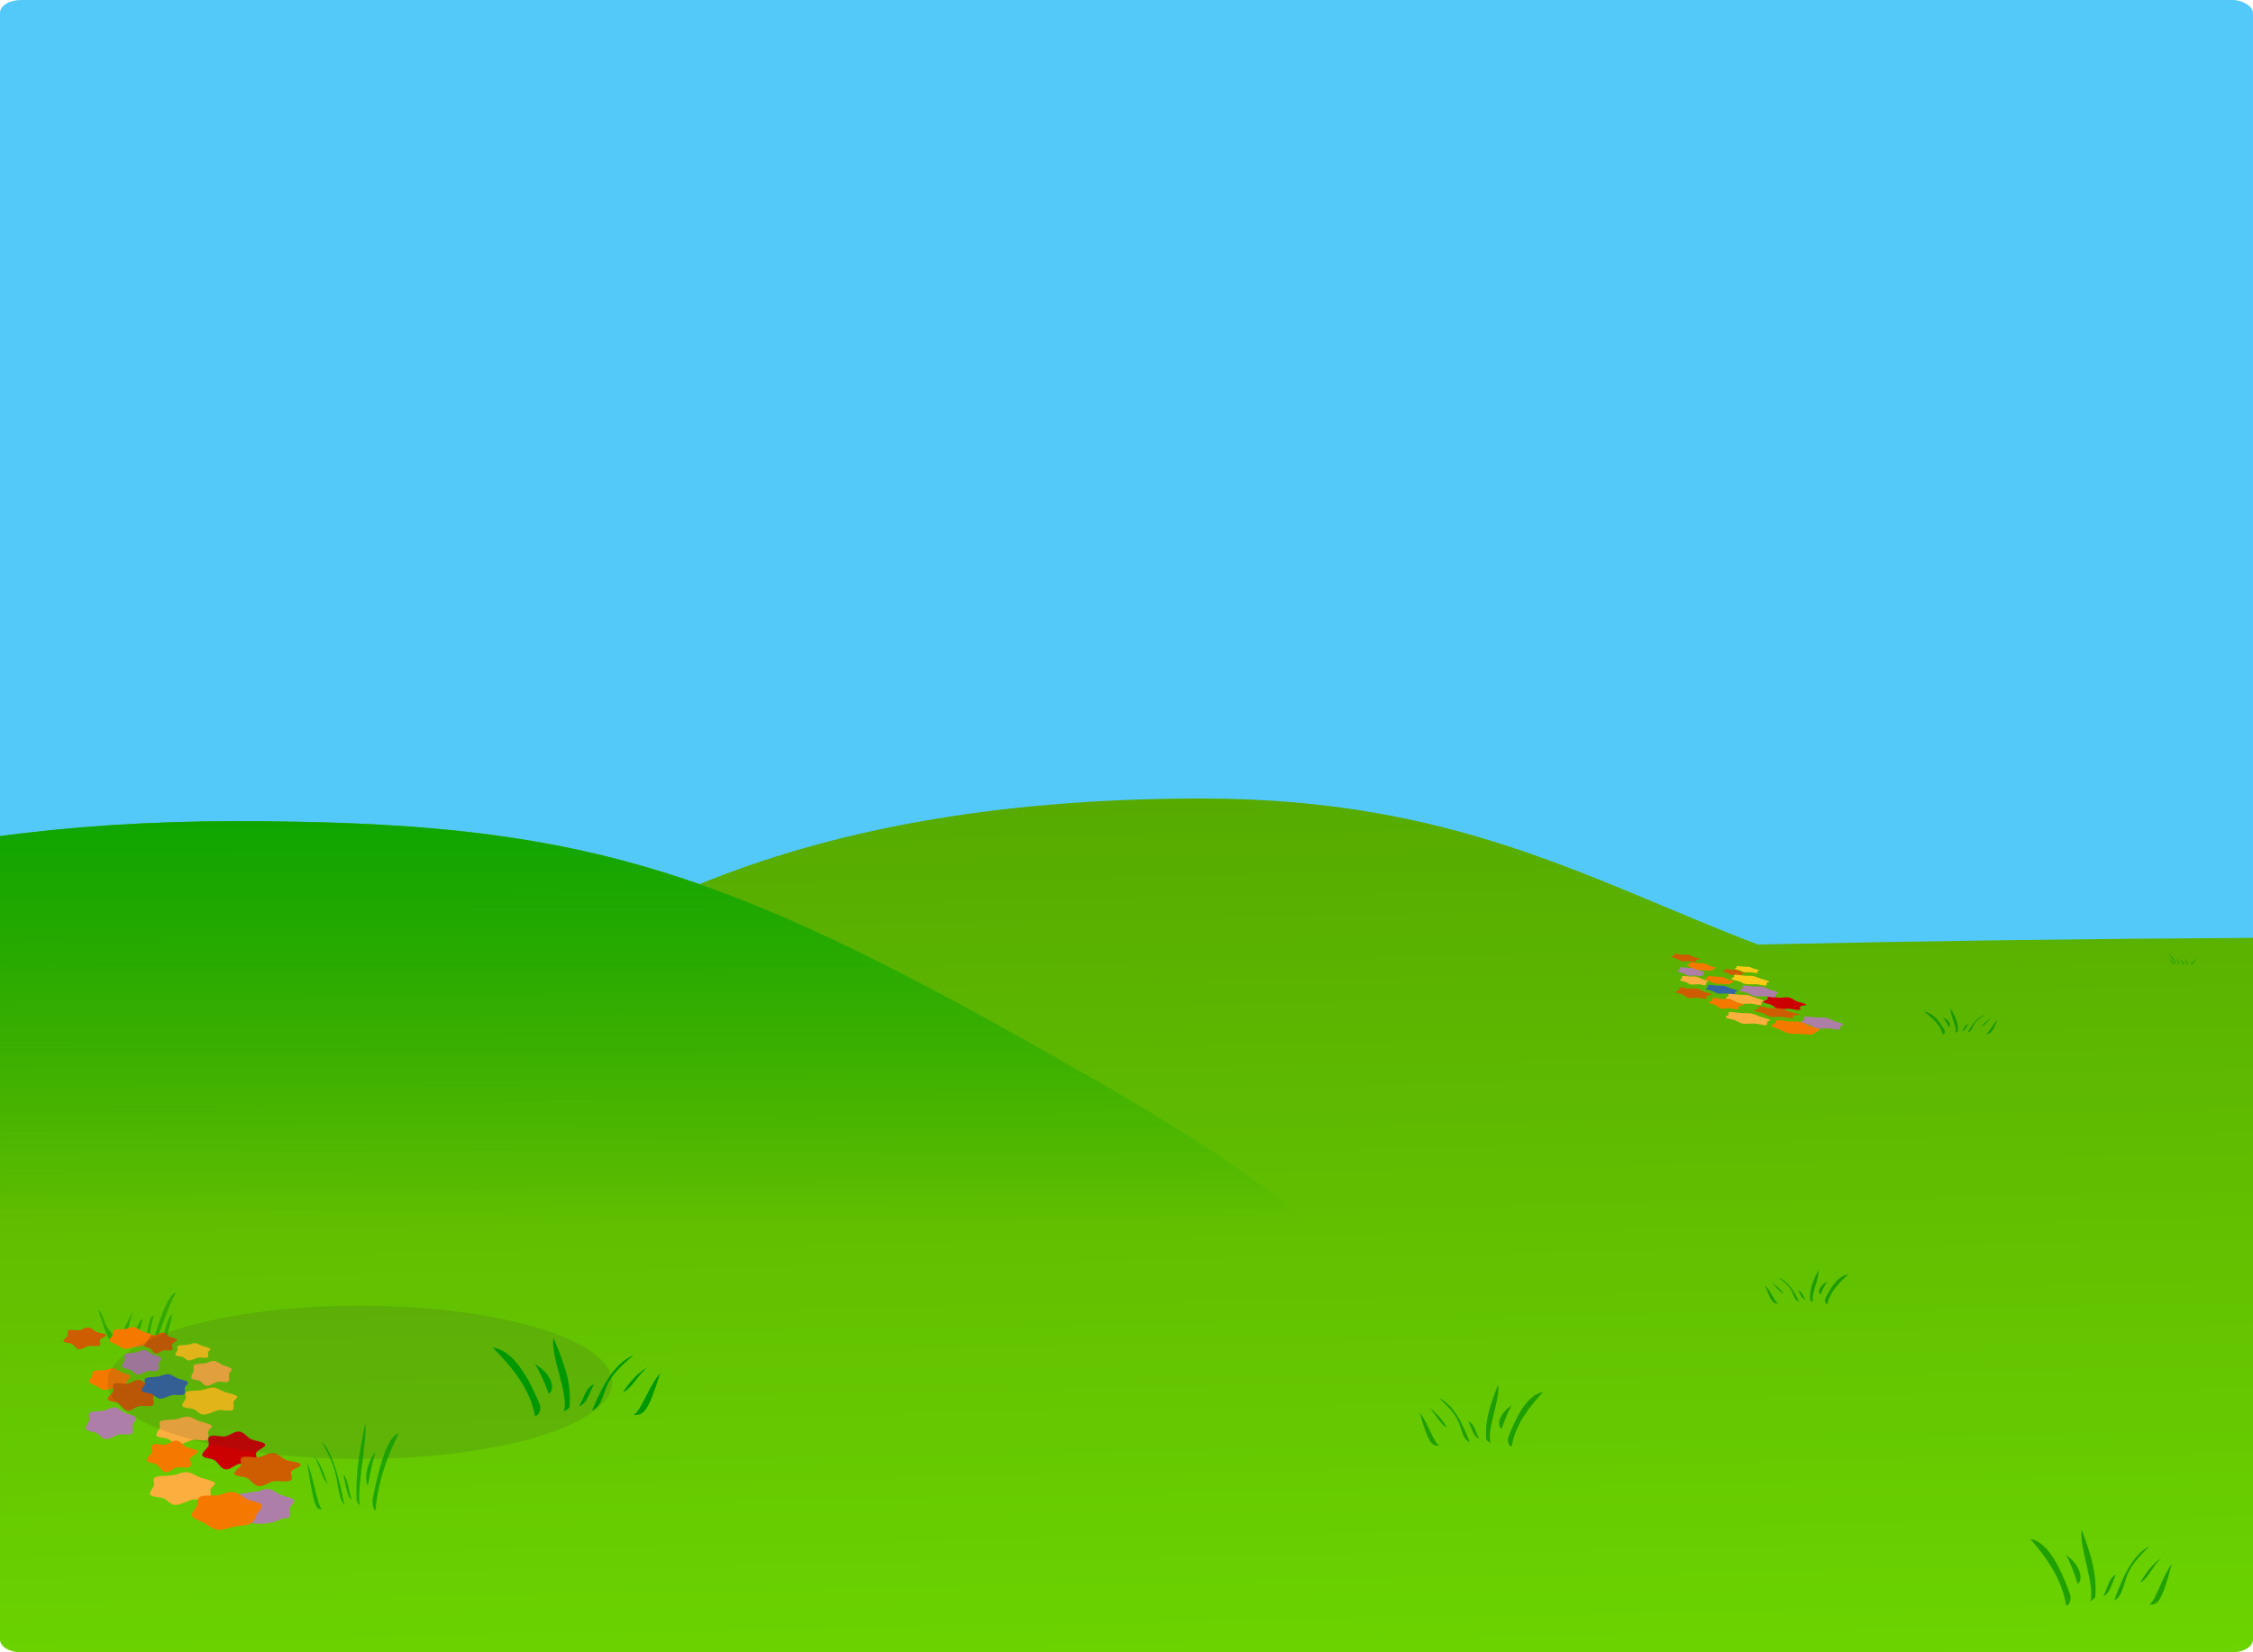 <?xml version="1.0"?><svg id="svg2" height="1665.712" width="2271.438" xmlns:xlink="http://www.w3.org/1999/xlink">
 <title>back 1</title>
 <defs>
  <linearGradient id="linearGradient4238">
   <stop stop-color="#55a800" id="stop4240" offset="0"/>
   <stop stop-color="#74e400" id="stop4242" offset="1"/>
  </linearGradient>
  <linearGradient id="linearGradient4180">
   <stop stop-color="#00a400" id="stop4182" offset="0"/>
   <stop stop-color="#00a400" stop-opacity="0" id="stop4184" offset="1"/>
  </linearGradient>
  <linearGradient id="linearGradient4103">
   <stop stop-color="#00acf4" id="stop4105" offset="0"/>
   <stop stop-color="#a6e5ff" id="stop4107" offset="1"/>
  </linearGradient>
  <linearGradient gradientTransform="translate(0,-153.543)" y2="-0.04" x2="0.474" y1="-0.04" x1="0.474" id="linearGradient4109" xlink:href="#linearGradient4103"/>
  <clipPath id="clipPath4234" clipPathUnits="userSpaceOnUse">
   <path fill="#9cf000" stroke-width="3" stroke-linecap="round" stroke-linejoin="round" stroke-miterlimit="4" stroke-dashoffset="0" id="path4236" d="m-1433.232,-115.473c-11.656,0 -21.062,5.752 -21.062,12.875l0,830.031c73.682,-9.907 153.852,-15.062 237.156,-15.062c343.817,0 484.306,44.117 822.844,235.719c342.857,194.046 775.268,461.424 -891.406,464.281c-60.105,0.103 -116.484,-9.398 -168.594,-25.937l0,150.969c0,7.123 9.407,12.844 21.062,12.844l2229.344,0c11.656,0 21.031,-5.721 21.031,-12.844l0,-640l0,-67.406l0,-932.594c0,-7.123 -9.376,-12.875 -21.031,-12.875l-2229.344,0z"/>
  </clipPath>
  <clipPath id="clipPath4253" clipPathUnits="userSpaceOnUse">
   <path fill="url(#linearGradient4257)" stroke-width="3" stroke-linecap="round" stroke-linejoin="round" stroke-miterlimit="4" stroke-dashoffset="0" id="path4255" d="m-458.946,-138.33c-11.656,0 -21.062,5.752 -21.062,12.875l0,830.031l0,169.969l0,640c0,7.123 9.407,12.844 21.062,12.844l2229.344,0c11.655,0 21.031,-5.721 21.031,-12.844l0,-640l0,-67.406l0,-932.594c0,-7.123 -9.376,-12.875 -21.031,-12.875l-2229.344,0z"/>
  </clipPath>
  <linearGradient y2="978.176" x2="345.714" y1="-241.927" x1="345.714" gradientTransform="translate(251.429,-90.686)" gradientUnits="userSpaceOnUse" id="linearGradient4257" xlink:href="#linearGradient4103"/>
  <linearGradient y2="1096.648" x2="-242.857" y1="605.086" x1="-242.857" gradientUnits="userSpaceOnUse" id="linearGradient4261" xlink:href="#linearGradient4180"/>
  <linearGradient y2="1831.127" x2="428.525" y1="543.415" x1="404.281" gradientUnits="userSpaceOnUse" id="linearGradient4263" xlink:href="#linearGradient4238"/>
  <filter id="filter4635" height="2.26" y="-0.63" width="1.382" x="-0.191">
   <feGaussianBlur id="feGaussianBlur4637" stdDeviation="40.508"/>
  </filter>
  <filter id="filter5183" height="1.596" y="-0.298" width="1.261" x="-0.13">
   <feGaussianBlur id="feGaussianBlur5185" stdDeviation="24.826"/>
  </filter>
  <clipPath id="clipPath5381" clipPathUnits="userSpaceOnUse">
   <path opacity="0.893" fill="#fdfdfd" stroke-width="5" stroke-linecap="round" stroke-linejoin="round" stroke-miterlimit="4" stroke-dashoffset="0" id="path5383" d="m66.775,-44.781c-48.512,0 -90.277,11.93 -108.885,29.029c-4.269,-0.295 -8.609,-0.458 -13.02,-0.458c-57.892,0 -104.884,26.516 -104.884,59.185c0,28.591 35.996,52.465 83.786,57.98c14.848,30.919 81.281,54.263 160.925,54.263c90.548,0 164.043,-30.168 164.043,-67.344l-0.118,-1.083c29.334,-9.232 48.521,-24.502 48.521,-41.775l-0.422,-4.386c-5.101,-26.509 -53.967,-46.621 -113.326,-46.641c-11.48,-22.433 -59.406,-38.772 -116.62,-38.772z"/>
  </clipPath>
  <clipPath id="clipPath5495" clipPathUnits="userSpaceOnUse">
   <path opacity="0.893" fill="#fdfdfd" stroke-width="5" stroke-linecap="round" stroke-linejoin="round" stroke-miterlimit="4" stroke-dashoffset="0" d="m1101.061,-136.21c-48.512,0 -90.277,11.93 -108.885,29.029c-4.269,-0.295 -8.609,-0.458 -13.02,-0.458c-57.892,0 -104.884,26.516 -104.884,59.185c0,28.592 35.996,52.465 83.786,57.98c14.848,30.919 81.281,54.263 160.925,54.263c90.548,0 164.043,-30.168 164.043,-67.344l-0.118,-1.083c29.334,-9.232 48.521,-24.502 48.521,-41.775l-0.422,-4.386c-5.101,-26.509 -53.967,-46.621 -113.326,-46.641c-11.48,-22.433 -59.405,-38.772 -116.62,-38.772z" id="path5497"/>
  </clipPath>
  <clipPath id="clipPath5671" clipPathUnits="userSpaceOnUse">
   <rect fill="url(#linearGradient5675)" stroke-width="3" stroke-linecap="round" stroke-linejoin="round" stroke-miterlimit="4" stroke-dashoffset="0" ry="21.597" rx="35.341" y="-243.841" x="-791.157" height="1722.987" width="3815.529" id="rect5673"/>
  </clipPath>
  <linearGradient y2="978.176" x2="345.714" y1="-241.927" x1="345.714" gradientTransform="matrix(1.68,0,0,1.68,437.492,-163.819)" gradientUnits="userSpaceOnUse" id="linearGradient5675" xlink:href="#linearGradient4103"/>
  <clipPath id="clipPath5677" clipPathUnits="userSpaceOnUse">
   <rect fill="url(#linearGradient5681)" stroke-width="3" stroke-linecap="round" stroke-linejoin="round" stroke-miterlimit="4" stroke-dashoffset="0" id="rect5679" width="3599.58" height="1625.471" x="-782.602" y="-231.604" rx="33.341" ry="20.375"/>
  </clipPath>
  <linearGradient y2="978.176" x2="345.714" y1="-241.927" x1="345.714" gradientTransform="matrix(1.585,0,0,1.585,376.509,-156.112)" gradientUnits="userSpaceOnUse" id="linearGradient5681" xlink:href="#linearGradient4103"/>
 </defs>
 <g display="inline" transform="translate(731.438,201.181)" id="layer2">
  <rect fill="url(#linearGradient4109)" stroke-width="3" stroke-linecap="round" stroke-linejoin="round" stroke-miterlimit="4" stroke-dashoffset="0" ry="12.857" rx="21.039" y="-201.181" x="-731.429" height="1025.714" width="2271.428" id="rect2160"/>
  <path fill="url(#linearGradient4263)" stroke-width="3" stroke-linecap="round" stroke-linejoin="round" stroke-miterlimit="4" stroke-dashoffset="0" id="path4202" d="m480,603.781c-215.172,0 -379.222,34.241 -506.188,86.406c-139.693,-48.926 -270.224,-63.531 -468.094,-63.531c-83.303,0 -163.476,5.155 -237.156,15.062l0,809.969c0,7.123 9.407,12.844 21.062,12.844l2229.344,0c11.656,0 21.031,-5.721 21.031,-12.844l0,-707.406c-167.743,0.928 -334.179,3.174 -499.125,6.719c-168.048,-63.884 -304.033,-147.219 -560.875,-147.219z"/>
  <path fill="url(#linearGradient4261)" stroke-width="3" stroke-linecap="round" stroke-linejoin="round" stroke-miterlimit="4" stroke-dashoffset="0" clip-path="url(#clipPath4253)" id="path4111" d="m580,925.219c342.857,194.046 775.246,461.429 -891.429,464.286c-343.817,0.59 -565.515,-312.666 -565.714,-464.286c-0.19,-148.015 290.469,-235.714 634.286,-235.714c343.817,0 484.319,44.113 822.857,235.714z" transform="translate(-251.429,-62.857)"/>
 </g>
 <g display="inline" transform="translate(731.438,201.181)" id="layer1">
  <path opacity="0.031" fill="#000000" stroke-width="5" stroke-linecap="round" stroke-linejoin="round" stroke-miterlimit="4" stroke-dashoffset="0" filter="url(#filter5183)" id="path5189" d="m66.775,-44.781c-48.512,0 -90.277,11.93 -108.885,29.029c-4.269,-0.295 -8.609,-0.458 -13.02,-0.458c-57.892,0 -104.884,26.516 -104.884,59.185c0,28.591 35.996,52.465 83.786,57.98c14.848,30.919 81.281,54.263 160.925,54.263c90.548,0 164.043,-30.168 164.043,-67.344l-0.118,-1.083c29.334,-9.232 48.521,-24.502 48.521,-41.775l-0.422,-4.386c-5.101,-26.509 -53.967,-46.621 -113.326,-46.641c-11.48,-22.433 -59.406,-38.772 -116.62,-38.772z" transform="matrix(-1.4,0,0,1,175.983,891.429)"/>
  <path opacity="0.698" fill="#1e9e00" stroke-width="3" stroke-linecap="round" stroke-linejoin="round" stroke-miterlimit="4" stroke-dashoffset="0" d="m-553.803,1101.626c-4.183,1.427 -5.23,4.703 -8.742,9.602c-4.571,8.408 -13.829,33.589 -12.788,37.707c1.381,7.417 13.012,-34.612 21.53,-47.309zm-78.536,18.335c9.929,30.302 10.863,32.572 18.607,32.132c-1.644,-5.591 -6.365,-10.145 -9.678,-15.458c-3.531,-5.664 -5.451,-16.255 -8.928,-16.674zm34.899,1.105c-11.3,19.798 -12.507,26.929 -10.604,29.159c3.48,2.152 2.721,-3.465 10.604,-29.159zm21.141,4.246c-2.782,-0.76 -4.809,6.098 -5.914,11.707c-2.823,14.321 -2.855,12.254 -0.952,13.468c2.624,1.673 2.607,-12.939 6.866,-25.175zm18.712,-1.315c-2.912,0.14 -4.426,5.941 -6.468,11.296c-2.051,10.211 -8.019,16.554 -3.81,16.942c4.185,0.386 7.081,-16.118 10.278,-28.238zm-31.208,3.928c-9.183,16.418 -11.147,21.454 -7.458,22.132c2.378,0.437 2.566,-3.575 5.28,-10.32c1.749,-4.345 3.929,-8.152 2.178,-11.812z" id="path7786"/>
  <g transform="translate(-21.429,-365.714)" id="g7640">
   <path fill="#ad7fa8" stroke-width="3" stroke-linecap="round" stroke-linejoin="round" stroke-miterlimit="4" stroke-dashoffset="0" id="path4271" d="m-485.714,1150.934a17.143,15.714 0 1 1-34.286,0a17.143,15.714 0 1 134.286,0z" transform="matrix(1.75,0,0,1.036,432.134,492.033)"/>
   <path fill="#ce5c00" stroke-width="3" stroke-linecap="round" stroke-linejoin="round" stroke-miterlimit="4" stroke-dashoffset="0" d="m1804.407,906.055c-11.165,12.152 -38.713,1.036 -54.348,5.051c-16.152,4.148 -33.587,37.846 -49.954,32.919c-15.843,-4.769 -25.974,-42.303 -37.545,-54.098c-11.954,-12.185 -36.226,-9.742 -41.432,-26.084c-5.039,-15.819 16.484,-41.451 20.808,-57.463c4.467,-16.542 -7.034,-44.393 5.007,-56.193c11.655,-11.422 37.38,4.451 52.815,0.034c15.946,-4.563 32.962,-31.996 49.455,-27.936c15.965,3.93 26.494,32.078 38.196,43.397c12.089,11.693 44.654,15.142 50.188,31.068c5.357,15.416 -27.413,33.468 -30.715,49.654c-3.411,16.722 9.058,47.098 -2.475,59.651z" id="path5606" transform="matrix(0.154,0,0,9.5273041e-2,-814.707,1439.067)"/>
   <path fill="#f57900" stroke-width="3" stroke-linecap="round" stroke-linejoin="round" stroke-miterlimit="4" stroke-dashoffset="0" d="m1804.407,906.055c-11.305,12.04 -32.892,14.232 -48.945,18.453c-16.052,4.221 -39.554,24.462 -55.358,19.518c-15.803,-4.945 -30.201,-29.302 -41.71,-40.905c-11.509,-11.602 -32.396,-23.392 -37.267,-39.278c-4.871,-15.886 10.788,-40.352 14.61,-56.031c3.821,-15.68 -0.583,-46.32 11.205,-57.625c11.788,-11.304 40.844,-4.354 56.167,-9.409c15.324,-5.056 30.169,-22.599 46.103,-18.493c15.934,4.106 30.253,28.793 41.71,40.905c11.456,12.111 41.481,18.075 46.675,33.56c5.194,15.485 -10.972,40.993 -15.261,56.453c-4.29,15.459 -6.624,40.813 -17.929,52.853z" id="path5604" transform="matrix(0.191,0,0,9.7898618e-2,-929.806,1473.245)"/>
   <path fill="#fcc916" stroke-width="3" stroke-linecap="round" stroke-linejoin="round" stroke-miterlimit="4" stroke-dashoffset="0" transform="matrix(0.156,0,0,7.1967034e-2,-784.809,1467.444)" id="path5600" d="m1819.19,912.6c-11.001,12.75 -42.544,-6.285 -57.731,0.515c-15.188,6.8 -46.381,43.291 -63.024,39.067c-16.643,-4.224 -25.039,-37.745 -39.027,-48.306c-13.989,-10.561 -38.802,-9.122 -45.308,-24.894c-6.506,-15.772 8.586,-52.678 12.496,-69.099c3.91,-16.422 -7.444,-46.453 3.428,-60.05c10.872,-13.597 43.878,-10.846 60.065,-15.368c16.187,-4.521 34.383,-26.174 51.326,-23.374c16.943,2.801 33.496,29.99 47.569,39.916c14.073,9.926 40.984,20.935 48.464,36.567c7.479,15.632 -11.219,33.582 -13.078,50.61c-1.859,17.028 5.821,61.665 -5.18,74.415z"/>
   <path fill="#ad7fa8" stroke-width="3" stroke-linecap="round" stroke-linejoin="round" stroke-miterlimit="4" stroke-dashoffset="0" transform="matrix(0.175,0,0,0.104,-869.202,1451.479)" id="path5598" d="m1818.078,909.676c-10.961,12.937 -41.974,-0.389 -57.493,6.127c-15.52,6.516 -42.501,37.818 -59.261,34.128c-16.76,-3.69 -26.381,-35.146 -40.089,-45.837c-13.707,-10.691 -40.413,-12.071 -46.738,-27.951c-6.325,-15.88 10.049,-47.944 13.548,-64.561c3.499,-16.617 -7.233,-46.185 3.647,-59.649c10.88,-13.463 42.791,-10.265 58.943,-15.354c16.152,-5.089 35.062,-27.182 51.994,-24.378c16.932,2.804 31.628,30.326 45.395,40.625c13.767,10.299 41.768,19.395 48.699,35.202c6.931,15.807 -11.69,36.084 -13.91,53.076c-2.219,16.991 6.226,55.635 -4.735,68.572z"/>
   <path fill="#ce5c00" stroke-width="3" stroke-linecap="round" stroke-linejoin="round" stroke-miterlimit="4" stroke-dashoffset="0" transform="matrix(0.246,0,0,0.14,-999.917,1454.501)" id="path5594" d="m1804.407,906.055c-11.165,12.152 -38.713,1.036 -54.348,5.051c-16.152,4.148 -33.587,37.846 -49.954,32.919c-15.843,-4.769 -25.974,-42.303 -37.545,-54.098c-11.954,-12.185 -36.226,-9.742 -41.432,-26.084c-5.039,-15.819 16.484,-41.451 20.808,-57.463c4.467,-16.542 -7.034,-44.393 5.007,-56.193c11.655,-11.422 37.38,4.451 52.815,0.034c15.946,-4.563 32.962,-31.996 49.455,-27.936c15.965,3.93 26.494,32.078 38.196,43.397c12.089,11.693 44.654,15.142 50.188,31.068c5.357,15.416 -27.413,33.468 -30.715,49.654c-3.411,16.722 9.058,47.098 -2.475,59.651z"/>
   <path fill="#3465a4" stroke-width="3" stroke-linecap="round" stroke-linejoin="round" stroke-miterlimit="4" stroke-dashoffset="0" d="m1818.078,909.676c-10.961,12.937 -41.974,-0.389 -57.493,6.127c-15.52,6.516 -42.501,37.818 -59.261,34.128c-16.76,-3.69 -26.381,-35.146 -40.089,-45.837c-13.707,-10.691 -40.413,-12.071 -46.738,-27.951c-6.325,-15.88 10.049,-47.944 13.548,-64.561c3.499,-16.617 -7.233,-46.185 3.647,-59.649c10.88,-13.463 42.791,-10.265 58.943,-15.354c16.152,-5.089 35.062,-27.182 51.994,-24.378c16.932,2.804 31.628,30.326 45.395,40.625c13.767,10.299 41.768,19.395 48.699,35.202c6.931,15.807 -11.69,36.084 -13.91,53.076c-2.219,16.991 6.226,55.635 -4.735,68.572z" id="path5592" transform="matrix(0.207,0,0,0.104,-901.016,1475.765)"/>
   <path fill="#fcaf3e" stroke-width="3" stroke-linecap="round" stroke-linejoin="round" stroke-miterlimit="4" stroke-dashoffset="0" d="m1819.19,912.6c-11.001,12.75 -42.544,-6.285 -57.731,0.515c-15.188,6.8 -46.381,43.291 -63.024,39.067c-16.643,-4.224 -25.039,-37.745 -39.027,-48.306c-13.989,-10.561 -38.802,-9.122 -45.308,-24.894c-6.506,-15.772 8.586,-52.678 12.496,-69.099c3.91,-16.422 -7.444,-46.453 3.428,-60.05c10.872,-13.597 43.878,-10.846 60.065,-15.368c16.187,-4.521 34.383,-26.174 51.326,-23.374c16.943,2.801 33.496,29.99 47.569,39.916c14.073,9.926 40.984,20.935 48.464,36.567c7.479,15.632 -11.219,33.582 -13.078,50.61c-1.859,17.028 5.821,61.665 -5.18,74.415z" id="path5590" transform="matrix(0.247,0,0,0.116,-950.711,1510.216)"/>
   <path fill="#cc0000" stroke-width="3" stroke-linecap="round" stroke-linejoin="round" stroke-miterlimit="4" stroke-dashoffset="0" d="m1804.407,906.055c-11.165,12.152 -38.713,1.036 -54.348,5.051c-16.152,4.148 -33.587,37.846 -49.954,32.919c-15.843,-4.769 -25.974,-42.303 -37.545,-54.098c-11.954,-12.185 -36.226,-9.742 -41.432,-26.084c-5.039,-15.819 16.484,-41.451 20.808,-57.463c4.467,-16.542 -7.034,-44.393 5.007,-56.193c11.655,-11.422 37.38,4.451 52.815,0.034c15.946,-4.563 32.962,-31.996 49.455,-27.936c15.965,3.93 26.494,32.078 38.196,43.397c12.089,11.693 44.654,15.142 50.188,31.068c5.357,15.416 -27.413,33.468 -30.715,49.654c-3.411,16.722 9.058,47.098 -2.475,59.651z" id="path5586" transform="matrix(0.292,0,0,0.172,-979.307,1483.484)"/>
   <path fill="#fcaf3e" stroke-width="3" stroke-linecap="round" stroke-linejoin="round" stroke-miterlimit="4" stroke-dashoffset="0" transform="matrix(0.288,0,0,0.137,-1023.184,1551.224)" id="path5582" d="m1819.19,912.6c-11.001,12.75 -42.544,-6.285 -57.731,0.515c-15.188,6.8 -46.381,43.291 -63.024,39.067c-16.643,-4.224 -25.039,-37.745 -39.027,-48.306c-13.989,-10.561 -38.802,-9.122 -45.308,-24.894c-6.506,-15.772 8.586,-52.678 12.496,-69.099c3.91,-16.422 -7.444,-46.453 3.428,-60.05c10.872,-13.597 43.878,-10.846 60.065,-15.368c16.187,-4.521 34.383,-26.174 51.326,-23.374c16.943,2.801 33.496,29.99 47.569,39.916c14.073,9.926 40.984,20.935 48.464,36.567c7.479,15.632 -11.219,33.582 -13.078,50.61c-1.859,17.028 5.821,61.665 -5.18,74.415z"/>
   <path fill="#ad7fa8" stroke-width="3" stroke-linecap="round" stroke-linejoin="round" stroke-miterlimit="4" stroke-dashoffset="0" transform="matrix(0.274,0,0,0.146,-917.028,1561.6)" id="path5576" d="m1818.078,909.676c-10.961,12.937 -41.974,-0.389 -57.493,6.127c-15.52,6.516 -42.501,37.818 -59.261,34.128c-16.76,-3.69 -26.381,-35.146 -40.089,-45.837c-13.707,-10.691 -40.413,-12.071 -46.738,-27.951c-6.325,-15.88 10.049,-47.944 13.548,-64.561c3.499,-16.617 -7.233,-46.185 3.647,-59.649c10.88,-13.463 42.791,-10.265 58.943,-15.354c16.152,-5.089 35.062,-27.182 51.994,-24.378c16.932,2.804 31.628,30.326 45.395,40.625c13.767,10.299 41.768,19.395 48.699,35.202c6.931,15.807 -11.69,36.084 -13.91,53.076c-2.219,16.991 6.226,55.635 -4.735,68.572z"/>
   <path fill="#f57900" stroke-width="3" stroke-linecap="round" stroke-linejoin="round" stroke-miterlimit="4" stroke-dashoffset="0" d="m1804.407,906.055c-11.305,12.04 -32.892,14.232 -48.945,18.453c-16.052,4.221 -39.554,24.462 -55.358,19.518c-15.803,-4.945 -30.201,-29.302 -41.71,-40.905c-11.509,-11.602 -32.396,-23.392 -37.267,-39.278c-4.871,-15.886 10.788,-40.352 14.61,-56.031c3.821,-15.68 -0.583,-46.32 11.205,-57.625c11.788,-11.304 40.844,-4.354 56.167,-9.409c15.324,-5.056 30.169,-22.599 46.103,-18.493c15.934,4.106 30.253,28.793 41.71,40.905c11.456,12.111 41.481,18.075 46.675,33.56c5.194,15.485 -10.972,40.993 -15.261,56.453c-4.29,15.459 -6.624,40.813 -17.929,52.853z" id="path5574" transform="matrix(0.325,0,0,0.172,-1043.474,1544.396)"/>
   <path fill="#fcc916" stroke-width="3" stroke-linecap="round" stroke-linejoin="round" stroke-miterlimit="4" stroke-dashoffset="0" d="m1819.19,912.6c-11.001,12.75 -42.544,-6.285 -57.731,0.515c-15.188,6.8 -46.381,43.291 -63.024,39.067c-16.643,-4.224 -25.039,-37.745 -39.027,-48.306c-13.989,-10.561 -38.802,-9.122 -45.308,-24.894c-6.506,-15.772 8.586,-52.678 12.496,-69.099c3.91,-16.422 -7.444,-46.453 3.428,-60.05c10.872,-13.597 43.878,-10.846 60.065,-15.368c16.187,-4.521 34.383,-26.174 51.326,-23.374c16.943,2.801 33.496,29.99 47.569,39.916c14.073,9.926 40.984,20.935 48.464,36.567c7.479,15.632 -11.219,33.582 -13.078,50.61c-1.859,17.028 5.821,61.665 -5.18,74.415z" id="path5578" transform="matrix(0.244,0,0,0.113,-919.692,1483.031)"/>
   <path fill="#ce5c00" stroke-width="3" stroke-linecap="round" stroke-linejoin="round" stroke-miterlimit="4" stroke-dashoffset="0" transform="matrix(0.197,0,0,9.8481292e-2,-965.213,1431.751)" id="path5580" d="m1804.407,906.055c-11.165,12.152 -38.713,1.036 -54.348,5.051c-16.152,4.148 -33.587,37.846 -49.954,32.919c-15.843,-4.769 -25.974,-42.303 -37.545,-54.098c-11.954,-12.185 -36.226,-9.742 -41.432,-26.084c-5.039,-15.819 16.484,-41.451 20.808,-57.463c4.467,-16.542 -7.034,-44.393 5.007,-56.193c11.655,-11.422 37.38,4.451 52.815,0.034c15.946,-4.563 32.962,-31.996 49.455,-27.936c15.965,3.93 26.494,32.078 38.196,43.397c12.089,11.693 44.654,15.142 50.188,31.068c5.357,15.416 -27.413,33.468 -30.715,49.654c-3.411,16.722 9.058,47.098 -2.475,59.651z"/>
   <path fill="#ce5c00" stroke-width="3" stroke-linecap="round" stroke-linejoin="round" stroke-miterlimit="4" stroke-dashoffset="0" d="m1804.407,906.055c-11.165,12.152 -38.713,1.036 -54.348,5.051c-16.152,4.148 -33.587,37.846 -49.954,32.919c-15.843,-4.769 -25.974,-42.303 -37.545,-54.098c-11.954,-12.185 -36.226,-9.742 -41.432,-26.084c-5.039,-15.819 16.484,-41.451 20.808,-57.463c4.467,-16.542 -7.034,-44.393 5.007,-56.193c11.655,-11.422 37.38,4.451 52.815,0.034c15.946,-4.563 32.962,-31.996 49.455,-27.936c15.965,3.93 26.494,32.078 38.196,43.397c12.089,11.693 44.654,15.142 50.188,31.068c5.357,15.416 -27.413,33.468 -30.715,49.654c-3.411,16.722 9.058,47.098 -2.475,59.651z" id="path5584" transform="matrix(0.308,0,0,0.15,-973.018,1521.124)"/>
   <path fill="#f57900" stroke-width="3" stroke-linecap="round" stroke-linejoin="round" stroke-miterlimit="4" stroke-dashoffset="0" transform="matrix(0.236,0,0,0.143,-944.568,1513.613)" id="path5588" d="m1804.407,906.055c-11.165,12.152 -38.713,1.036 -54.348,5.051c-16.152,4.148 -33.587,37.846 -49.954,32.919c-15.843,-4.769 -25.974,-42.303 -37.545,-54.098c-11.954,-12.185 -36.226,-9.742 -41.432,-26.084c-5.039,-15.819 16.484,-41.451 20.808,-57.463c4.467,-16.542 -7.034,-44.393 5.007,-56.193c11.655,-11.422 37.38,4.451 52.815,0.034c15.946,-4.563 32.962,-31.996 49.455,-27.936c15.965,3.93 26.494,32.078 38.196,43.397c12.089,11.693 44.654,15.142 50.188,31.068c5.357,15.416 -27.413,33.468 -30.715,49.654c-3.411,16.722 9.058,47.098 -2.475,59.651z"/>
   <path fill="#ad7fa8" stroke-width="3" stroke-linecap="round" stroke-linejoin="round" stroke-miterlimit="4" stroke-dashoffset="0" d="m1818.078,909.676c-10.961,12.937 -41.974,-0.389 -57.493,6.127c-15.52,6.516 -42.501,37.818 -59.261,34.128c-16.76,-3.69 -26.381,-35.146 -40.089,-45.837c-13.707,-10.691 -40.413,-12.071 -46.738,-27.951c-6.325,-15.88 10.049,-47.944 13.548,-64.561c3.499,-16.617 -7.233,-46.185 3.647,-59.649c10.88,-13.463 42.791,-10.265 58.943,-15.354c16.152,-5.089 35.062,-27.182 51.994,-24.378c16.932,2.804 31.628,30.326 45.395,40.625c13.767,10.299 41.768,19.395 48.699,35.202c6.931,15.807 -11.69,36.084 -13.91,53.076c-2.219,16.991 6.226,55.635 -4.735,68.572z" id="path5596" transform="matrix(0.226,0,0,0.134,-988.142,1487.994)"/>
   <path fill="#f57900" stroke-width="3" stroke-linecap="round" stroke-linejoin="round" stroke-miterlimit="4" stroke-dashoffset="0" transform="matrix(0.191,0,0,9.7898618e-2,-909.092,1431.817)" id="path5602" d="m1804.407,906.055c-11.305,12.04 -32.892,14.232 -48.945,18.453c-16.052,4.221 -39.554,24.462 -55.358,19.518c-15.803,-4.945 -30.201,-29.302 -41.71,-40.905c-11.509,-11.602 -32.396,-23.392 -37.267,-39.278c-4.871,-15.886 10.788,-40.352 14.61,-56.031c3.821,-15.68 -0.583,-46.32 11.205,-57.625c11.788,-11.304 40.844,-4.354 56.167,-9.409c15.324,-5.056 30.169,-22.599 46.103,-18.493c15.934,4.106 30.253,28.793 41.71,40.905c11.456,12.111 41.481,18.075 46.675,33.56c5.194,15.485 -10.972,40.993 -15.261,56.453c-4.29,15.459 -6.624,40.813 -17.929,52.853z"/>
   <path fill="#fcaf3e" stroke-width="3" stroke-linecap="round" stroke-linejoin="round" stroke-miterlimit="4" stroke-dashoffset="0" transform="matrix(0.18,0,0,0.104,-807.585,1462.561)" id="path7636" d="m1819.19,912.6c-11.001,12.75 -42.544,-6.285 -57.731,0.515c-15.188,6.8 -46.381,43.291 -63.024,39.067c-16.643,-4.224 -25.039,-37.745 -39.027,-48.306c-13.989,-10.561 -38.802,-9.122 -45.308,-24.894c-6.506,-15.772 8.586,-52.678 12.496,-69.099c3.91,-16.422 -7.444,-46.453 3.428,-60.05c10.872,-13.597 43.878,-10.846 60.065,-15.368c16.187,-4.521 34.383,-26.174 51.326,-23.374c16.943,2.801 33.496,29.99 47.569,39.916c14.073,9.926 40.984,20.935 48.464,36.567c7.479,15.632 -11.219,33.582 -13.078,50.61c-1.859,17.028 5.821,61.665 -5.18,74.415z"/>
  </g>
  <path opacity="0.364" fill="#323232" stroke-width="3" stroke-linecap="round" stroke-linejoin="round" stroke-miterlimit="4" stroke-dashoffset="0" filter="url(#filter4635)" d="m-114.286,1192.362a254.286,77.143 0 1 1-508.571,0a254.286,77.143 0 1 1508.571,0z" id="path4397"/>
  <g opacity="0.698" fill="#009800" display="inline" id="g5828" transform="matrix(-0.211,0,0,0.556,-341.333,359.596)">
   <path fill="#009800" stroke-width="5" stroke-linecap="round" stroke-linejoin="round" stroke-miterlimit="4" stroke-dashoffset="0" id="path5830" d="m54.721,1729.965c-12.956,-57.3 -65.418,-104.149 -110.755,-139.778c58.285,5.964 98.62,69.925 124.038,117.934c2.573,8.976 -2.445,22.198 -13.283,21.844z"/>
   <path fill="#009800" stroke-width="5" stroke-linecap="round" stroke-linejoin="round" stroke-miterlimit="4" stroke-dashoffset="0" id="path5832" d="m129.301,1721.289c16.922,-30.073 -35.48,-114.769 -26.256,-150.66c29.29,54.484 47.241,92.356 42.014,140.913c-3.417,5.675 -10.499,6.568 -15.759,9.747z"/>
   <path fill="#009800" stroke-width="5" stroke-linecap="round" stroke-linejoin="round" stroke-miterlimit="4" stroke-dashoffset="0" id="path5834" d="m203.814,1718.924c25.249,-47.251 55.259,-94.921 108.538,-113.318c-29.528,20.459 -63.096,41.024 -76.158,76.46c-6.845,14.83 -14.696,32.876 -32.38,36.858z"/>
   <path fill="#009800" stroke-width="5" stroke-linecap="round" stroke-linejoin="round" stroke-miterlimit="4" stroke-dashoffset="0" id="path5836" d="m312.586,1727.882c20.264,-9.16 40.634,-61.067 69.031,-84.929c-31.307,78.414 -42.604,86.368 -69.031,84.929z"/>
   <path fill="#009800" stroke-width="5" stroke-linecap="round" stroke-linejoin="round" stroke-miterlimit="4" stroke-dashoffset="0" id="path5838" d="m169.528,1710.353c12.68,-15.09 17.682,-39.51 39.27,-44.824c-11.711,15.824 -17.507,39.78 -39.27,44.824z"/>
   <path fill="#009800" stroke-width="5" stroke-linecap="round" stroke-linejoin="round" stroke-miterlimit="4" stroke-dashoffset="0" id="path5840" d="m90.731,1685.048c-10.25,-21.323 -21.088,-42.661 -36.165,-61.047c42.017,18.972 55.65,50.302 36.165,61.047z"/>
   <path fill="#009800" stroke-width="5" stroke-linecap="round" stroke-linejoin="round" stroke-miterlimit="4" stroke-dashoffset="0" id="path5842" d="m284.119,1681.673c18.253,-21.316 39.844,-40.696 65.96,-51.724c-22.992,11.943 -42.077,44.868 -65.96,51.724z"/>
  </g>
  <g opacity="0.698" fill="#008c00" display="inline" transform="matrix(-0.284,0,0,0.391,808.187,580.556)" id="g5844">
   <path fill="#008c00" stroke-width="5" stroke-linecap="round" stroke-linejoin="round" stroke-miterlimit="4" stroke-dashoffset="0" d="m54.721,1729.965c-12.956,-57.3 -65.418,-104.149 -110.755,-139.778c58.285,5.964 98.62,69.925 124.038,117.934c2.573,8.976 -2.445,22.198 -13.283,21.844z" id="path5846"/>
   <path fill="#008c00" stroke-width="5" stroke-linecap="round" stroke-linejoin="round" stroke-miterlimit="4" stroke-dashoffset="0" d="m129.301,1721.289c16.922,-30.073 -35.48,-114.769 -26.256,-150.66c29.29,54.484 47.241,92.356 42.014,140.913c-3.417,5.675 -10.499,6.568 -15.759,9.747z" id="path5848"/>
   <path fill="#008c00" stroke-width="5" stroke-linecap="round" stroke-linejoin="round" stroke-miterlimit="4" stroke-dashoffset="0" d="m203.814,1718.924c25.249,-47.251 55.259,-94.921 108.538,-113.318c-29.528,20.459 -63.096,41.024 -76.158,76.46c-6.845,14.83 -14.696,32.876 -32.38,36.858z" id="path5850"/>
   <path fill="#008c00" stroke-width="5" stroke-linecap="round" stroke-linejoin="round" stroke-miterlimit="4" stroke-dashoffset="0" d="m312.586,1727.882c20.264,-9.16 40.634,-61.067 69.031,-84.929c-31.307,78.414 -42.604,86.368 -69.031,84.929z" id="path5852"/>
   <path fill="#008c00" stroke-width="5" stroke-linecap="round" stroke-linejoin="round" stroke-miterlimit="4" stroke-dashoffset="0" d="m169.528,1710.353c12.68,-15.09 17.682,-39.51 39.27,-44.824c-11.711,15.824 -17.507,39.78 -39.27,44.824z" id="path5854"/>
   <path fill="#008c00" stroke-width="5" stroke-linecap="round" stroke-linejoin="round" stroke-miterlimit="4" stroke-dashoffset="0" d="m90.731,1685.048c-10.25,-21.323 -21.088,-42.661 -36.165,-61.047c42.017,18.972 55.65,50.302 36.165,61.047z" id="path5856"/>
   <path fill="#008c00" stroke-width="5" stroke-linecap="round" stroke-linejoin="round" stroke-miterlimit="4" stroke-dashoffset="0" d="m284.119,1681.673c18.253,-21.316 39.844,-40.696 65.96,-51.724c-22.992,11.943 -42.077,44.868 -65.96,51.724z" id="path5858"/>
  </g>
  <g opacity="0.698" fill="#008c00" display="inline" id="g5860" transform="matrix(0.326,0,0,0.48,1333.718,586.943)">
   <path fill="#008c00" stroke-width="5" stroke-linecap="round" stroke-linejoin="round" stroke-miterlimit="4" stroke-dashoffset="0" id="path5862" d="m54.721,1729.965c-12.956,-57.3 -65.418,-104.149 -110.755,-139.778c58.285,5.964 98.62,69.925 124.038,117.934c2.573,8.976 -2.445,22.198 -13.283,21.844z"/>
   <path fill="#008c00" stroke-width="5" stroke-linecap="round" stroke-linejoin="round" stroke-miterlimit="4" stroke-dashoffset="0" id="path5864" d="m129.301,1721.289c16.922,-30.073 -35.48,-114.769 -26.256,-150.66c29.29,54.484 47.241,92.356 42.014,140.913c-3.417,5.675 -10.499,6.568 -15.759,9.747z"/>
   <path fill="#008c00" stroke-width="5" stroke-linecap="round" stroke-linejoin="round" stroke-miterlimit="4" stroke-dashoffset="0" id="path5866" d="m203.814,1718.924c25.249,-47.251 55.259,-94.921 108.538,-113.318c-29.528,20.459 -63.096,41.024 -76.158,76.46c-6.845,14.83 -14.696,32.876 -32.38,36.858z"/>
   <path fill="#008c00" stroke-width="5" stroke-linecap="round" stroke-linejoin="round" stroke-miterlimit="4" stroke-dashoffset="0" id="path5868" d="m312.586,1727.882c20.264,-9.16 40.634,-61.067 69.031,-84.929c-31.307,78.414 -42.604,86.368 -69.031,84.929z"/>
   <path fill="#008c00" stroke-width="5" stroke-linecap="round" stroke-linejoin="round" stroke-miterlimit="4" stroke-dashoffset="0" id="path5870" d="m169.528,1710.353c12.68,-15.09 17.682,-39.51 39.27,-44.824c-11.711,15.824 -17.507,39.78 -39.27,44.824z"/>
   <path fill="#008c00" stroke-width="5" stroke-linecap="round" stroke-linejoin="round" stroke-miterlimit="4" stroke-dashoffset="0" id="path5872" d="m90.731,1685.048c-10.25,-21.323 -21.088,-42.661 -36.165,-61.047c42.017,18.972 55.65,50.302 36.165,61.047z"/>
   <path fill="#008c00" stroke-width="5" stroke-linecap="round" stroke-linejoin="round" stroke-miterlimit="4" stroke-dashoffset="0" id="path5874" d="m284.119,1681.673c18.253,-21.316 39.844,-40.696 65.96,-51.724c-22.992,11.943 -42.077,44.868 -65.96,51.724z"/>
  </g>
  <g opacity="0.698" fill="#008c00" display="inline" id="g5876" transform="matrix(-0.192,0,0,0.214,1121.457,743.183)">
   <path fill="#008c00" stroke-width="5" stroke-linecap="round" stroke-linejoin="round" stroke-miterlimit="4" stroke-dashoffset="0" id="path5878" d="m54.721,1729.965c-12.956,-57.3 -65.418,-104.149 -110.755,-139.778c58.285,5.964 98.62,69.925 124.038,117.934c2.573,8.976 -2.445,22.198 -13.283,21.844z"/>
   <path fill="#008c00" stroke-width="5" stroke-linecap="round" stroke-linejoin="round" stroke-miterlimit="4" stroke-dashoffset="0" id="path5880" d="m129.301,1721.289c16.922,-30.073 -35.48,-114.769 -26.256,-150.66c29.29,54.484 47.241,92.356 42.014,140.913c-3.417,5.675 -10.499,6.568 -15.759,9.747z"/>
   <path fill="#008c00" stroke-width="5" stroke-linecap="round" stroke-linejoin="round" stroke-miterlimit="4" stroke-dashoffset="0" id="path5882" d="m203.814,1718.924c25.249,-47.251 55.259,-94.921 108.538,-113.318c-29.528,20.459 -63.096,41.024 -76.158,76.46c-6.845,14.83 -14.696,32.876 -32.38,36.858z"/>
   <path fill="#008c00" stroke-width="5" stroke-linecap="round" stroke-linejoin="round" stroke-miterlimit="4" stroke-dashoffset="0" id="path5884" d="m312.586,1727.882c20.264,-9.16 40.634,-61.067 69.031,-84.929c-31.307,78.414 -42.604,86.368 -69.031,84.929z"/>
   <path fill="#008c00" stroke-width="5" stroke-linecap="round" stroke-linejoin="round" stroke-miterlimit="4" stroke-dashoffset="0" id="path5886" d="m169.528,1710.353c12.68,-15.09 17.682,-39.51 39.27,-44.824c-11.711,15.824 -17.507,39.78 -39.27,44.824z"/>
   <path fill="#008c00" stroke-width="5" stroke-linecap="round" stroke-linejoin="round" stroke-miterlimit="4" stroke-dashoffset="0" id="path5888" d="m90.731,1685.048c-10.25,-21.323 -21.088,-42.661 -36.165,-61.047c42.017,18.972 55.65,50.302 36.165,61.047z"/>
   <path fill="#008c00" stroke-width="5" stroke-linecap="round" stroke-linejoin="round" stroke-miterlimit="4" stroke-dashoffset="0" id="path5890" d="m284.119,1681.673c18.253,-21.316 39.844,-40.696 65.96,-51.724c-22.992,11.943 -42.077,44.868 -65.96,51.724z"/>
  </g>
  <g opacity="0.698" fill="#008c00" display="inline" transform="matrix(0.169,0,0,0.163,1217.847,559.511)" id="g5892">
   <path fill="#008c00" stroke-width="5" stroke-linecap="round" stroke-linejoin="round" stroke-miterlimit="4" stroke-dashoffset="0" d="m54.721,1729.965c-12.956,-57.3 -65.418,-104.149 -110.755,-139.778c58.285,5.964 98.62,69.925 124.038,117.934c2.573,8.976 -2.445,22.198 -13.283,21.844z" id="path5894"/>
   <path fill="#008c00" stroke-width="5" stroke-linecap="round" stroke-linejoin="round" stroke-miterlimit="4" stroke-dashoffset="0" d="m129.301,1721.289c16.922,-30.073 -35.48,-114.769 -26.256,-150.66c29.29,54.484 47.241,92.356 42.014,140.913c-3.417,5.675 -10.499,6.568 -15.759,9.747z" id="path5896"/>
   <path fill="#008c00" stroke-width="5" stroke-linecap="round" stroke-linejoin="round" stroke-miterlimit="4" stroke-dashoffset="0" d="m203.814,1718.924c25.249,-47.251 55.259,-94.921 108.538,-113.318c-29.528,20.459 -63.096,41.024 -76.158,76.46c-6.845,14.83 -14.696,32.876 -32.38,36.858z" id="path5898"/>
   <path fill="#008c00" stroke-width="5" stroke-linecap="round" stroke-linejoin="round" stroke-miterlimit="4" stroke-dashoffset="0" d="m312.586,1727.882c20.264,-9.16 40.634,-61.067 69.031,-84.929c-31.307,78.414 -42.604,86.368 -69.031,84.929z" id="path5900"/>
   <path fill="#008c00" stroke-width="5" stroke-linecap="round" stroke-linejoin="round" stroke-miterlimit="4" stroke-dashoffset="0" d="m169.528,1710.353c12.68,-15.09 17.682,-39.51 39.27,-44.824c-11.711,15.824 -17.507,39.78 -39.27,44.824z" id="path5902"/>
   <path fill="#008c00" stroke-width="5" stroke-linecap="round" stroke-linejoin="round" stroke-miterlimit="4" stroke-dashoffset="0" d="m90.731,1685.048c-10.25,-21.323 -21.088,-42.661 -36.165,-61.047c42.017,18.972 55.65,50.302 36.165,61.047z" id="path5904"/>
   <path fill="#008c00" stroke-width="5" stroke-linecap="round" stroke-linejoin="round" stroke-miterlimit="4" stroke-dashoffset="0" d="m284.119,1681.673c18.253,-21.316 39.844,-40.696 65.96,-51.724c-22.992,11.943 -42.077,44.868 -65.96,51.724z" id="path5906"/>
  </g>
  <g fill="#009800" display="inline" transform="matrix(0.386,0,0,0.493,-213.2,373.302)" id="g5811">
   <path fill="#009800" stroke-width="5" stroke-linecap="round" stroke-linejoin="round" stroke-miterlimit="4" stroke-dashoffset="0" d="m54.721,1729.965c-12.956,-57.3 -65.418,-104.149 -110.755,-139.778c58.285,5.964 98.62,69.925 124.038,117.934c2.573,8.976 -2.445,22.198 -13.283,21.844z" id="path5727"/>
   <path fill="#009800" stroke-width="5" stroke-linecap="round" stroke-linejoin="round" stroke-miterlimit="4" stroke-dashoffset="0" d="m129.301,1721.289c16.922,-30.073 -35.48,-114.769 -26.256,-150.66c29.29,54.484 47.241,92.356 42.014,140.913c-3.417,5.675 -10.499,6.568 -15.759,9.747z" id="path5729"/>
   <path fill="#009800" stroke-width="5" stroke-linecap="round" stroke-linejoin="round" stroke-miterlimit="4" stroke-dashoffset="0" d="m203.814,1718.924c25.249,-47.251 55.259,-94.921 108.538,-113.318c-29.528,20.459 -63.096,41.024 -76.158,76.46c-6.845,14.83 -14.696,32.876 -32.38,36.858z" id="path5731"/>
   <path fill="#009800" stroke-width="5" stroke-linecap="round" stroke-linejoin="round" stroke-miterlimit="4" stroke-dashoffset="0" d="m312.586,1727.882c20.264,-9.16 40.634,-61.067 69.031,-84.929c-31.307,78.414 -42.604,86.368 -69.031,84.929z" id="path5733"/>
   <path fill="#009800" stroke-width="5" stroke-linecap="round" stroke-linejoin="round" stroke-miterlimit="4" stroke-dashoffset="0" d="m169.528,1710.353c12.68,-15.09 17.682,-39.51 39.27,-44.824c-11.711,15.824 -17.507,39.78 -39.27,44.824z" id="path5735"/>
   <path fill="#009800" stroke-width="5" stroke-linecap="round" stroke-linejoin="round" stroke-miterlimit="4" stroke-dashoffset="0" d="m90.731,1685.048c-10.25,-21.323 -21.088,-42.661 -36.165,-61.047c42.017,18.972 55.65,50.302 36.165,61.047z" id="path5737"/>
   <path fill="#009800" stroke-width="5" stroke-linecap="round" stroke-linejoin="round" stroke-miterlimit="4" stroke-dashoffset="0" d="m284.119,1681.673c18.253,-21.316 39.844,-40.696 65.96,-51.724c-22.992,11.943 -42.077,44.868 -65.96,51.724z" id="path5753"/>
  </g>
  <g transform="matrix(0.137,2.0320912e-2,-4.5772941e-3,6.893323e-2,874.477,574.517)" id="g7741">
   <path fill="#ce5c00" stroke-width="3" stroke-linecap="round" stroke-linejoin="round" stroke-miterlimit="4" stroke-dashoffset="0" transform="matrix(0.75,0,0,0.385,-171.523,2314.325)" id="path7685" d="m1804.407,906.055c-11.165,12.152 -38.713,1.036 -54.348,5.051c-16.152,4.148 -33.587,37.846 -49.954,32.919c-15.843,-4.769 -25.974,-42.303 -37.545,-54.098c-11.954,-12.185 -36.226,-9.742 -41.432,-26.084c-5.039,-15.819 16.484,-41.451 20.808,-57.463c4.467,-16.542 -7.034,-44.393 5.007,-56.193c11.655,-11.422 37.38,4.451 52.815,0.034c15.946,-4.563 32.962,-31.996 49.455,-27.936c15.965,3.93 26.494,32.078 38.196,43.397c12.089,11.693 44.654,15.142 50.188,31.068c5.357,15.416 -27.413,33.468 -30.715,49.654c-3.411,16.722 9.058,47.098 -2.475,59.651z"/>
   <path fill="#fcc916" stroke-width="3" stroke-linecap="round" stroke-linejoin="round" stroke-miterlimit="4" stroke-dashoffset="0" d="m1819.19,912.6c-11.001,12.75 -42.544,-6.285 -57.731,0.515c-15.188,6.8 -46.381,43.291 -63.024,39.067c-16.643,-4.224 -25.039,-37.745 -39.027,-48.306c-13.989,-10.561 -38.802,-9.122 -45.308,-24.894c-6.506,-15.772 8.586,-52.678 12.496,-69.099c3.91,-16.422 -7.444,-46.453 3.428,-60.05c10.872,-13.597 43.878,-10.846 60.065,-15.368c16.187,-4.521 34.383,-26.174 51.326,-23.374c16.943,2.801 33.496,29.99 47.569,39.916c14.073,9.926 40.984,20.935 48.464,36.567c7.479,15.632 -11.219,33.582 -13.078,50.61c-1.859,17.028 5.821,61.665 -5.18,74.415z" id="path7689" transform="matrix(0.777,0,0,0.359,-121.059,2269.224)"/>
   <path fill="#ad7fa8" stroke-width="3" stroke-linecap="round" stroke-linejoin="round" stroke-miterlimit="4" stroke-dashoffset="0" d="m1818.078,909.676c-10.961,12.937 -41.974,-0.389 -57.493,6.127c-15.52,6.516 -42.501,37.818 -59.261,34.128c-16.76,-3.69 -26.381,-35.146 -40.089,-45.837c-13.707,-10.691 -40.413,-12.071 -46.738,-27.951c-6.325,-15.88 10.049,-47.944 13.548,-64.561c3.499,-16.617 -7.233,-46.185 3.647,-59.649c10.88,-13.463 42.791,-10.265 58.943,-15.354c16.152,-5.089 35.062,-27.182 51.994,-24.378c16.932,2.804 31.628,30.326 45.395,40.625c13.767,10.299 41.768,19.395 48.699,35.202c6.931,15.807 -11.69,36.084 -13.91,53.076c-2.219,16.991 6.226,55.635 -4.735,68.572z" id="path7691" transform="matrix(0.875,0,0,0.517,-695.786,2290.564)"/>
   <path fill="#f57900" stroke-width="3" stroke-linecap="round" stroke-linejoin="round" stroke-miterlimit="4" stroke-dashoffset="0" transform="matrix(0.952,0,0,0.489,-622.468,2374.949)" id="path7687" d="m1804.407,906.055c-11.305,12.04 -32.892,14.232 -48.945,18.453c-16.052,4.221 -39.554,24.462 -55.358,19.518c-15.803,-4.945 -30.201,-29.302 -41.71,-40.905c-11.509,-11.602 -32.396,-23.392 -37.267,-39.278c-4.871,-15.886 10.788,-40.352 14.61,-56.031c3.821,-15.68 -0.583,-46.32 11.205,-57.625c11.788,-11.304 40.844,-4.354 56.167,-9.409c15.324,-5.056 30.169,-22.599 46.103,-18.493c15.934,4.106 30.253,28.793 41.71,40.905c11.456,12.111 41.481,18.075 46.675,33.56c5.194,15.485 -10.972,40.993 -15.261,56.453c-4.29,15.459 -6.624,40.813 -17.929,52.853z"/>
   <path fill="#ce5c00" stroke-width="3" stroke-linecap="round" stroke-linejoin="round" stroke-miterlimit="4" stroke-dashoffset="0" d="m1804.407,906.055c-11.165,12.152 -38.713,1.036 -54.348,5.051c-16.152,4.148 -33.587,37.846 -49.954,32.919c-15.843,-4.769 -25.974,-42.303 -37.545,-54.098c-11.954,-12.185 -36.226,-9.742 -41.432,-26.084c-5.039,-15.819 16.484,-41.451 20.808,-57.463c4.467,-16.542 -7.034,-44.393 5.007,-56.193c11.655,-11.422 37.38,4.451 52.815,0.034c15.946,-4.563 32.962,-31.996 49.455,-27.936c15.965,3.93 26.494,32.078 38.196,43.397c12.089,11.693 44.654,15.142 50.188,31.068c5.357,15.416 -27.413,33.468 -30.715,49.654c-3.411,16.722 9.058,47.098 -2.475,59.651z" id="path7693" transform="matrix(1.227,0,0,0.7,-1279.457,2443.023)"/>
   <path fill="#3465a4" stroke-width="3" stroke-linecap="round" stroke-linejoin="round" stroke-miterlimit="4" stroke-dashoffset="0" transform="matrix(1.033,0,0,0.517,-737.38,2484.498)" id="path7695" d="m1818.078,909.676c-10.961,12.937 -41.974,-0.389 -57.493,6.127c-15.52,6.516 -42.501,37.818 -59.261,34.128c-16.76,-3.69 -26.381,-35.146 -40.089,-45.837c-13.707,-10.691 -40.413,-12.071 -46.738,-27.951c-6.325,-15.88 10.049,-47.944 13.548,-64.561c3.499,-16.617 -7.233,-46.185 3.647,-59.649c10.88,-13.463 42.791,-10.265 58.943,-15.354c16.152,-5.089 35.062,-27.182 51.994,-24.378c16.932,2.804 31.628,30.326 45.395,40.625c13.767,10.299 41.768,19.395 48.699,35.202c6.931,15.807 -11.69,36.084 -13.91,53.076c-2.219,16.991 6.226,55.635 -4.735,68.572z"/>
   <path fill="#fcaf3e" stroke-width="3" stroke-linecap="round" stroke-linejoin="round" stroke-miterlimit="4" stroke-dashoffset="0" transform="matrix(1.233,0,0,0.58,-908.625,2523.094)" id="path7697" d="m1819.19,912.6c-11.001,12.75 -42.544,-6.285 -57.731,0.515c-15.188,6.8 -46.381,43.291 -63.024,39.067c-16.643,-4.224 -25.039,-37.745 -39.027,-48.306c-13.989,-10.561 -38.802,-9.122 -45.308,-24.894c-6.506,-15.772 8.586,-52.678 12.496,-69.099c3.91,-16.422 -7.444,-46.453 3.428,-60.05c10.872,-13.597 43.878,-10.846 60.065,-15.368c16.187,-4.521 34.383,-26.174 51.326,-23.374c16.943,2.801 33.496,29.99 47.569,39.916c14.073,9.926 40.984,20.935 48.464,36.567c7.479,15.632 -11.219,33.582 -13.078,50.61c-1.859,17.028 5.821,61.665 -5.18,74.415z"/>
   <path fill="#cc0000" stroke-width="3" stroke-linecap="round" stroke-linejoin="round" stroke-miterlimit="4" stroke-dashoffset="0" transform="matrix(1.456,0,0,0.86,-1006.894,2260.381)" id="path7699" d="m1804.407,906.055c-11.165,12.152 -38.713,1.036 -54.348,5.051c-16.152,4.148 -33.587,37.846 -49.954,32.919c-15.843,-4.769 -25.974,-42.303 -37.545,-54.098c-11.954,-12.185 -36.226,-9.742 -41.432,-26.084c-5.039,-15.819 16.484,-41.451 20.808,-57.463c4.467,-16.542 -7.034,-44.393 5.007,-56.193c11.655,-11.422 37.38,4.451 52.815,0.034c15.946,-4.563 32.962,-31.996 49.455,-27.936c15.965,3.93 26.494,32.078 38.196,43.397c12.089,11.693 44.654,15.142 50.188,31.068c5.357,15.416 -27.413,33.468 -30.715,49.654c-3.411,16.722 9.058,47.098 -2.475,59.651z"/>
   <path fill="#fcaf3e" stroke-width="3" stroke-linecap="round" stroke-linejoin="round" stroke-miterlimit="4" stroke-dashoffset="0" d="m1819.19,912.6c-11.001,12.75 -42.544,-6.285 -57.731,0.515c-15.188,6.8 -46.381,43.291 -63.024,39.067c-16.643,-4.224 -25.039,-37.745 -39.027,-48.306c-13.989,-10.561 -38.802,-9.122 -45.308,-24.894c-6.506,-15.772 8.586,-52.678 12.496,-69.099c3.91,-16.422 -7.444,-46.453 3.428,-60.05c10.872,-13.597 43.878,-10.846 60.065,-15.368c16.187,-4.521 34.383,-26.174 51.326,-23.374c16.943,2.801 33.496,29.99 47.569,39.916c14.073,9.926 40.984,20.935 48.464,36.567c7.479,15.632 -11.219,33.582 -13.078,50.61c-1.859,17.028 5.821,61.665 -5.18,74.415z" id="path7701" transform="matrix(1.437,0,0,0.684,-1229.914,2707.55)"/>
   <path fill="#ad7fa8" stroke-width="3" stroke-linecap="round" stroke-linejoin="round" stroke-miterlimit="4" stroke-dashoffset="0" d="m1818.078,909.676c-10.961,12.937 -41.974,-0.389 -57.493,6.127c-15.52,6.516 -42.501,37.818 -59.261,34.128c-16.76,-3.69 -26.381,-35.146 -40.089,-45.837c-13.707,-10.691 -40.413,-12.071 -46.738,-27.951c-6.325,-15.88 10.049,-47.944 13.548,-64.561c3.499,-16.617 -7.233,-46.185 3.647,-59.649c10.88,-13.463 42.791,-10.265 58.943,-15.354c16.152,-5.089 35.062,-27.182 51.994,-24.378c16.932,2.804 31.628,30.326 45.395,40.625c13.767,10.299 41.768,19.395 48.699,35.202c6.931,15.807 -11.69,36.084 -13.91,53.076c-2.219,16.991 6.226,55.635 -4.735,68.572z" id="path7703" transform="matrix(1.366,0,0,0.727,-562.733,2577.506)"/>
   <path fill="#f57900" stroke-width="3" stroke-linecap="round" stroke-linejoin="round" stroke-miterlimit="4" stroke-dashoffset="0" transform="matrix(1.621,0,0,0.856,-1201.872,2592.664)" id="path7705" d="m1804.407,906.055c-11.305,12.04 -32.892,14.232 -48.945,18.453c-16.052,4.221 -39.554,24.462 -55.358,19.518c-15.803,-4.945 -30.201,-29.302 -41.71,-40.905c-11.509,-11.602 -32.396,-23.392 -37.267,-39.278c-4.871,-15.886 10.788,-40.352 14.61,-56.031c3.821,-15.68 -0.583,-46.32 11.205,-57.625c11.788,-11.304 40.844,-4.354 56.167,-9.409c15.324,-5.056 30.169,-22.599 46.103,-18.493c15.934,4.106 30.253,28.793 41.71,40.905c11.456,12.111 41.481,18.075 46.675,33.56c5.194,15.485 -10.972,40.993 -15.261,56.453c-4.29,15.459 -6.624,40.813 -17.929,52.853z"/>
   <path fill="#fcc916" stroke-width="3" stroke-linecap="round" stroke-linejoin="round" stroke-miterlimit="4" stroke-dashoffset="0" transform="matrix(1.217,0,0,0.549,-850.794,2257.885)" id="path7707" d="m1819.19,912.6c-11.001,12.75 -42.544,-6.285 -57.731,0.515c-15.188,6.8 -46.381,43.291 -63.024,39.067c-16.643,-4.224 -25.039,-37.745 -39.027,-48.306c-13.989,-10.561 -38.802,-9.122 -45.308,-24.894c-6.506,-15.772 8.586,-52.678 12.496,-69.099c3.91,-16.422 -7.444,-46.453 3.428,-60.05c10.872,-13.597 43.878,-10.846 60.065,-15.368c16.187,-4.521 34.383,-26.174 51.326,-23.374c16.943,2.801 33.496,29.99 47.569,39.916c14.073,9.926 40.984,20.935 48.464,36.567c7.479,15.632 -11.219,33.582 -13.078,50.61c-1.859,17.028 5.821,61.665 -5.18,74.415z"/>
   <path fill="#ce5c00" stroke-width="3" stroke-linecap="round" stroke-linejoin="round" stroke-miterlimit="4" stroke-dashoffset="0" d="m1804.407,906.055c-11.165,12.152 -38.713,1.036 -54.348,5.051c-16.152,4.148 -33.587,37.846 -49.954,32.919c-15.843,-4.769 -25.974,-42.303 -37.545,-54.098c-11.954,-12.185 -36.226,-9.742 -41.432,-26.084c-5.039,-15.819 16.484,-41.451 20.808,-57.463c4.467,-16.542 -7.034,-44.393 5.007,-56.193c11.655,-11.422 37.38,4.451 52.815,0.034c15.946,-4.563 32.962,-31.996 49.455,-27.936c15.965,3.93 26.494,32.078 38.196,43.397c12.089,11.693 44.654,15.142 50.188,31.068c5.357,15.416 -27.413,33.468 -30.715,49.654c-3.411,16.722 9.058,47.098 -2.475,59.651z" id="path7709" transform="matrix(0.981,0,0,0.491,-928.471,2123.415)"/>
   <path fill="#ce5c00" stroke-width="3" stroke-linecap="round" stroke-linejoin="round" stroke-miterlimit="4" stroke-dashoffset="0" transform="matrix(1.538,0,0,0.639,-1201.781,2595.531)" id="path7711" d="m1804.407,906.055c-11.165,12.152 -38.713,1.036 -54.348,5.051c-16.152,4.148 -33.587,37.846 -49.954,32.919c-15.843,-4.769 -25.974,-42.303 -37.545,-54.098c-11.954,-12.185 -36.226,-9.742 -41.432,-26.084c-5.039,-15.819 16.484,-41.451 20.808,-57.463c4.467,-16.542 -7.034,-44.393 5.007,-56.193c11.655,-11.422 37.38,4.451 52.815,0.034c15.946,-4.563 32.962,-31.996 49.455,-27.936c15.965,3.93 26.494,32.078 38.196,43.397c12.089,11.693 44.654,15.142 50.188,31.068c5.357,15.416 -27.413,33.468 -30.715,49.654c-3.411,16.722 9.058,47.098 -2.475,59.651z"/>
   <path fill="#f57900" stroke-width="3" stroke-linecap="round" stroke-linejoin="round" stroke-miterlimit="4" stroke-dashoffset="0" d="m1804.407,906.055c-11.165,12.152 -38.713,1.036 -54.348,5.051c-16.152,4.148 -33.587,37.846 -49.954,32.919c-15.843,-4.769 -25.974,-42.303 -37.545,-54.098c-11.954,-12.185 -36.226,-9.742 -41.432,-26.084c-5.039,-15.819 16.484,-41.451 20.808,-57.463c4.467,-16.542 -7.034,-44.393 5.007,-56.193c11.655,-11.422 37.38,4.451 52.815,0.034c15.946,-4.563 32.962,-31.996 49.455,-27.936c15.965,3.93 26.494,32.078 38.196,43.397c12.089,11.693 44.654,15.142 50.188,31.068c5.357,15.416 -27.413,33.468 -30.715,49.654c-3.411,16.722 9.058,47.098 -2.475,59.651z" id="path7713" transform="matrix(1.177,0,0,0.716,-950.696,2511.765)"/>
   <path fill="#ad7fa8" stroke-width="3" stroke-linecap="round" stroke-linejoin="round" stroke-miterlimit="4" stroke-dashoffset="0" transform="matrix(1.254,0,0,0.65,-845.474,2319.206)" id="path7715" d="m1818.078,909.676c-10.961,12.937 -41.974,-0.389 -57.493,6.127c-15.52,6.516 -42.501,37.818 -59.261,34.128c-16.76,-3.69 -26.381,-35.146 -40.089,-45.837c-13.707,-10.691 -40.413,-12.071 -46.738,-27.951c-6.325,-15.88 10.049,-47.944 13.548,-64.561c3.499,-16.617 -7.233,-46.185 3.647,-59.649c10.88,-13.463 42.791,-10.265 58.943,-15.354c16.152,-5.089 35.062,-27.182 51.994,-24.378c16.932,2.804 31.628,30.326 45.395,40.625c13.767,10.299 41.768,19.395 48.699,35.202c6.931,15.807 -11.69,36.084 -13.91,53.076c-2.219,16.991 6.226,55.635 -4.735,68.572z"/>
   <path fill="#f57900" stroke-width="3" stroke-linecap="round" stroke-linejoin="round" stroke-miterlimit="4" stroke-dashoffset="0" d="m1804.407,906.055c-11.305,12.04 -32.892,14.232 -48.945,18.453c-16.052,4.221 -39.554,24.462 -55.358,19.518c-15.803,-4.945 -30.201,-29.302 -41.71,-40.905c-11.509,-11.602 -32.396,-23.392 -37.267,-39.278c-4.871,-15.886 10.788,-40.352 14.61,-56.031c3.821,-15.68 -0.583,-46.32 11.205,-57.625c11.788,-11.304 40.844,-4.354 56.167,-9.409c15.324,-5.056 30.169,-22.599 46.103,-18.493c15.934,4.106 30.253,28.793 41.71,40.905c11.456,12.111 41.481,18.075 46.675,33.56c5.194,15.485 -10.972,40.993 -15.261,56.453c-4.29,15.459 -6.624,40.813 -17.929,52.853z" id="path7717" transform="matrix(0.952,0,0,0.489,-761.525,2216.677)"/>
   <path fill="#fcaf3e" stroke-width="3" stroke-linecap="round" stroke-linejoin="round" stroke-miterlimit="4" stroke-dashoffset="0" d="m1819.19,912.6c-11.001,12.75 -42.544,-6.285 -57.731,0.515c-15.188,6.8 -46.381,43.291 -63.024,39.067c-16.643,-4.224 -25.039,-37.745 -39.027,-48.306c-13.989,-10.561 -38.802,-9.122 -45.308,-24.894c-6.506,-15.772 8.586,-52.678 12.496,-69.099c3.91,-16.422 -7.444,-46.453 3.428,-60.05c10.872,-13.597 43.878,-10.846 60.065,-15.368c16.187,-4.521 34.383,-26.174 51.326,-23.374c16.943,2.801 33.496,29.99 47.569,39.916c14.073,9.926 40.984,20.935 48.464,36.567c7.479,15.632 -11.219,33.582 -13.078,50.61c-1.859,17.028 5.821,61.665 -5.18,74.415z" id="path7719" transform="matrix(0.899,0,0,0.518,-711.519,2410.519)"/>
  </g>
  <path opacity="0.698" fill="#1e9e00" stroke-width="3" stroke-linecap="round" stroke-linejoin="round" stroke-miterlimit="4" stroke-dashoffset="0" id="path7788" d="m1454.636,760.195c1.523,0.316 1.904,1.042 3.183,2.128c1.664,1.864 5.034,7.445 4.655,8.358c-0.503,1.644 -4.737,-7.672 -7.838,-10.486zm28.59,4.064c-3.615,6.716 -3.955,7.219 -6.774,7.122c0.599,-1.239 2.317,-2.249 3.523,-3.426c1.285,-1.255 1.984,-3.603 3.25,-3.696zm-12.705,0.245c4.114,4.388 4.553,5.969 3.86,6.463c-1.267,0.477 -0.99,-0.768 -3.86,-6.463zm-7.696,0.941c1.013,-0.168 1.75,1.352 2.153,2.595c1.028,3.174 1.039,2.716 0.347,2.985c-0.955,0.371 -0.949,-2.868 -2.5,-5.58zm-6.812,-0.292c1.06,0.031 1.611,1.317 2.355,2.504c0.747,2.263 2.919,3.669 1.387,3.755c-1.524,0.086 -2.578,-3.573 -3.742,-6.259zm11.361,0.871c3.343,3.639 4.058,4.755 2.715,4.906c-0.866,0.097 -0.934,-0.792 -1.922,-2.288c-0.637,-0.963 -1.43,-1.807 -0.793,-2.618z"/>
 </g>
</svg>